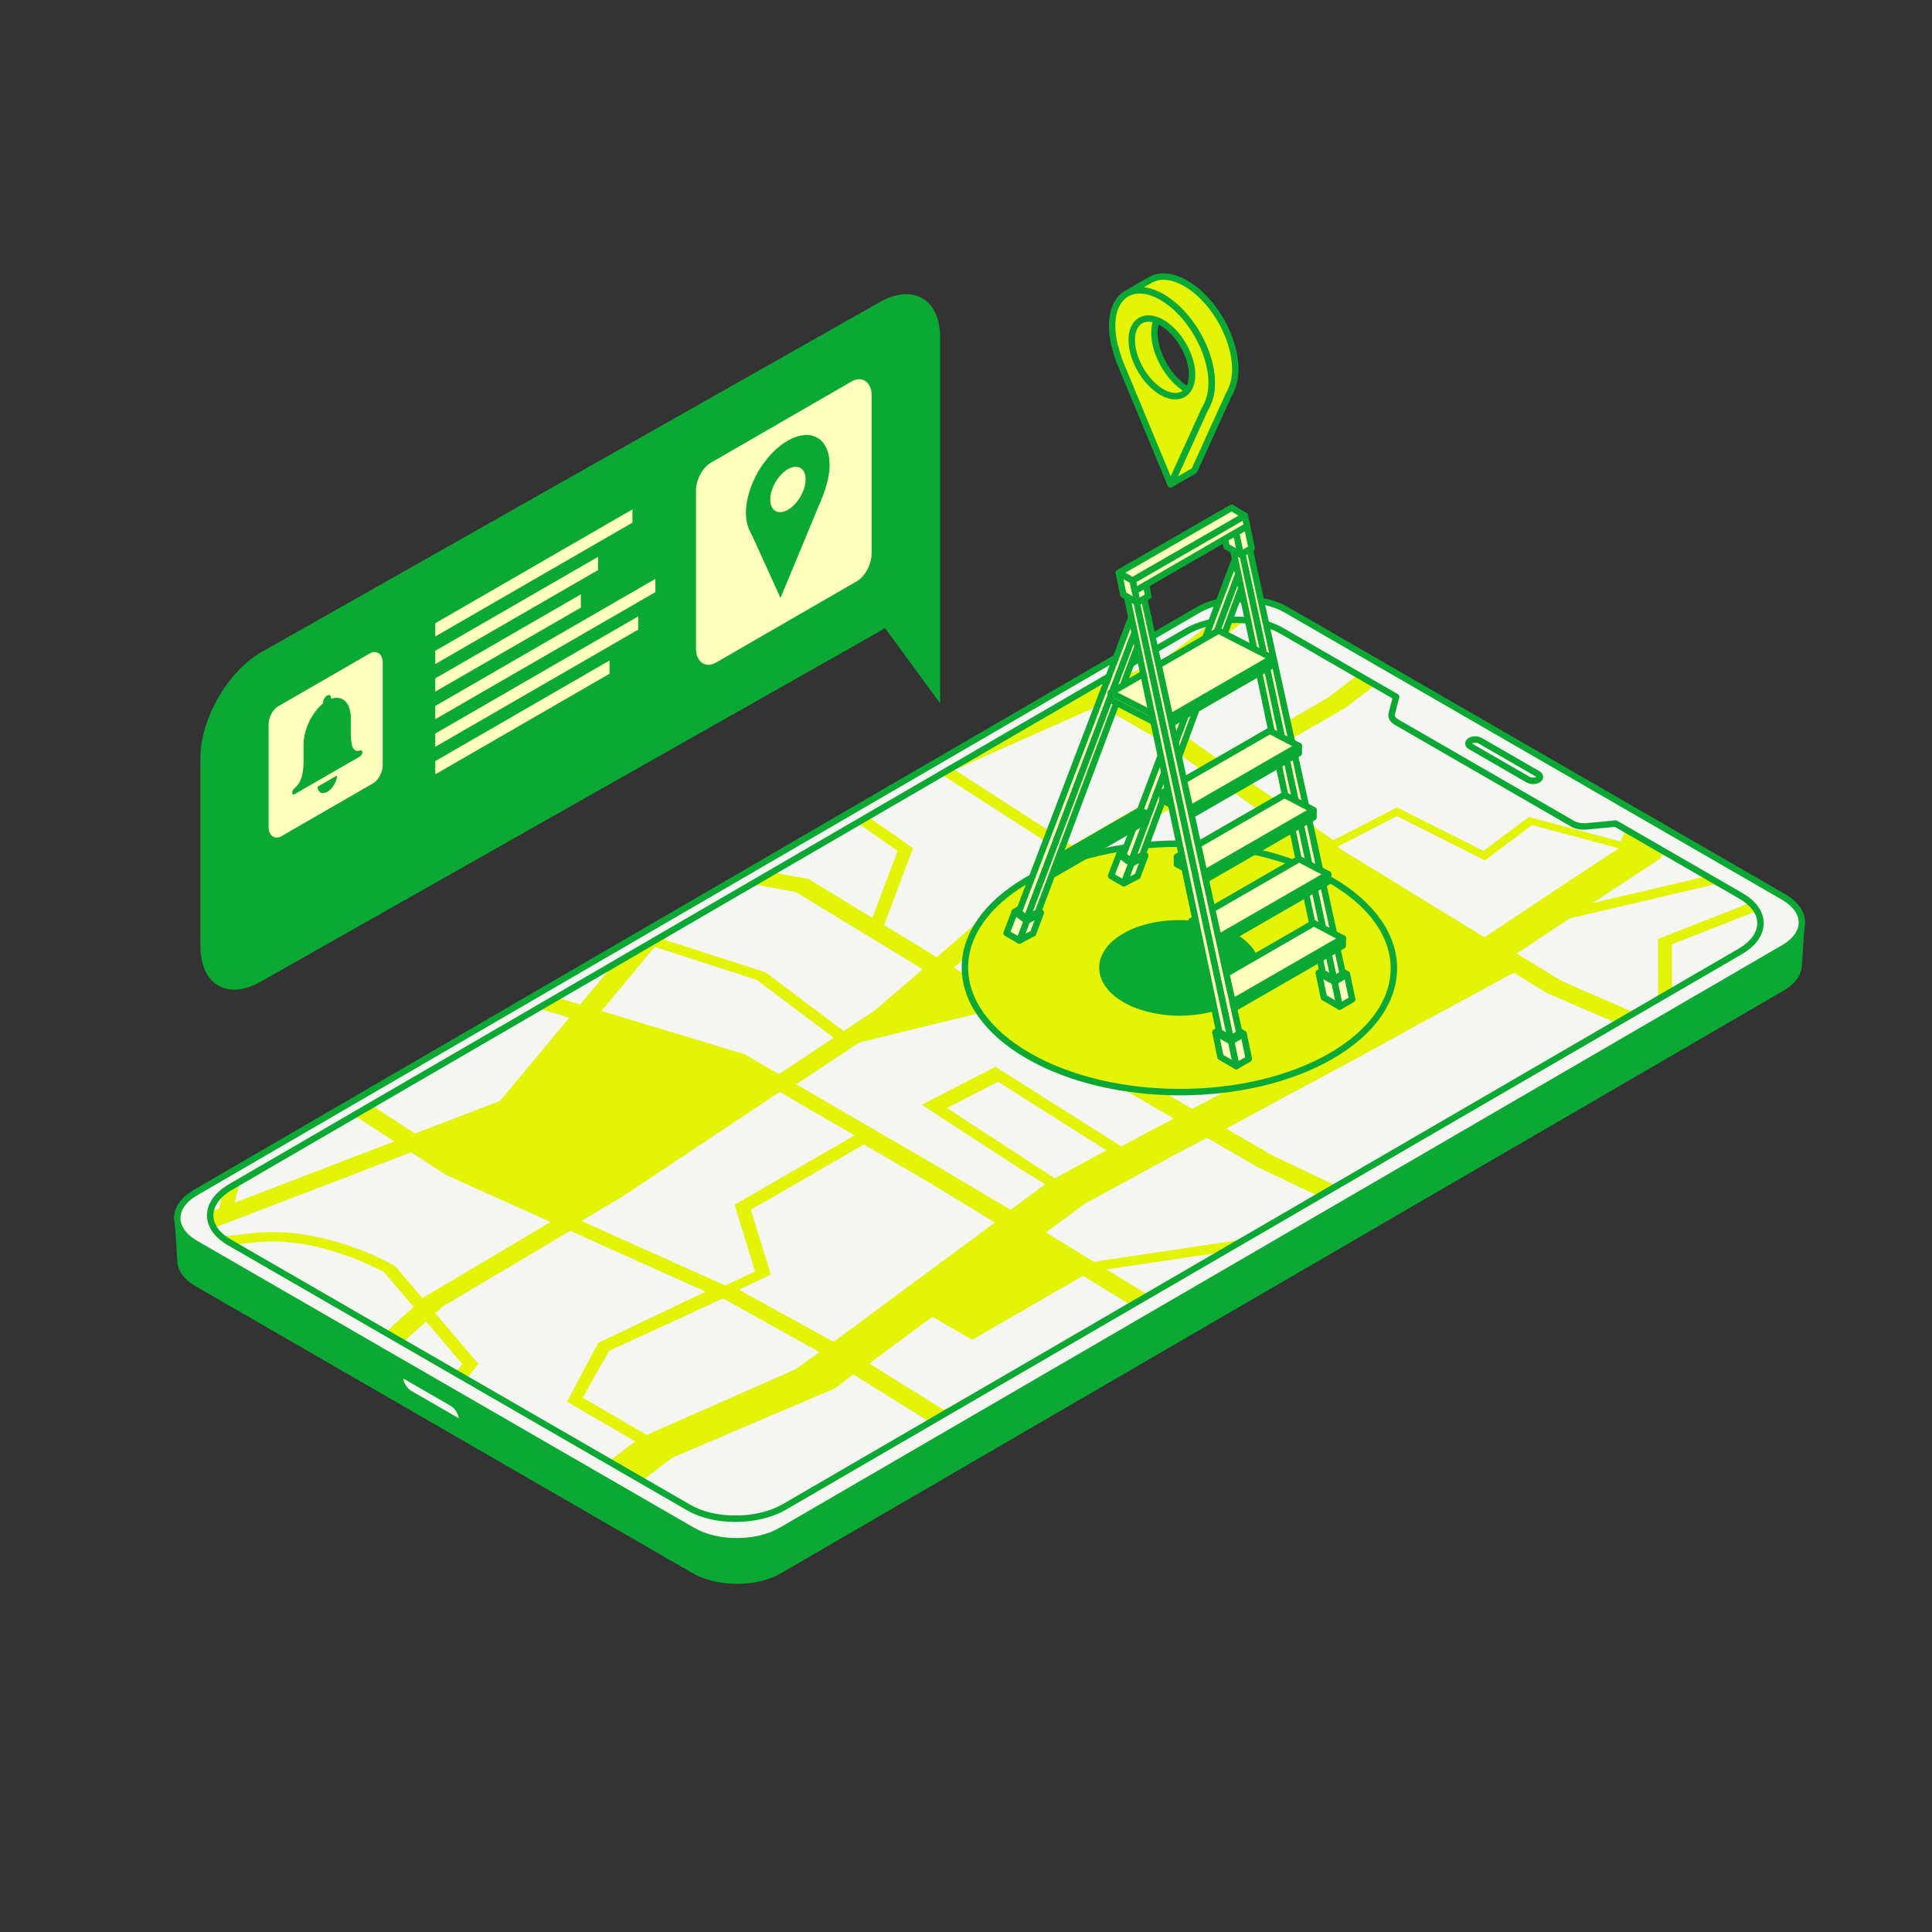 <?xml version="1.0" encoding="utf-8"?>
<svg xmlns="http://www.w3.org/2000/svg" id="Capa_7" data-name="Capa 7" viewBox="0 0 600 600">
  <rect x="0" y="0" width="600" height="600" fill="#333333" stroke="none"/>
  <defs>
    <style>
      .cls-1, .cls-2, .cls-3, .cls-4, .cls-5 {
        stroke: #0ba934;
        stroke-linecap: round;
        stroke-linejoin: round;
        stroke-width: 2px;
      }

      .cls-1, .cls-6 {
        fill: #0ba934;
      }

      .cls-2, .cls-7 {
        fill: #ffffbe;
      }

      .cls-3, .cls-8 {
        fill: #f5f5f2;
      }

      .cls-4, .cls-9 {
        fill: #e3f408;
      }

      .cls-5 {
        fill: none;
      }

      .cls-6, .cls-10, .cls-7, .cls-9, .cls-8 {
        stroke-width: 0px;
      }

      .cls-10 {
        fill: #0958ba;
      }
    </style>
  </defs>
  <g>
    <g>
      <path class="cls-6" d="m559.16,289.56l-3.13,3.42-.1.2c-.61-.49-1.28-.97-2.05-1.41-51.47-29.72-102.94-59.43-154.4-89.15-7.57-4.37-19.82-4.37-27.34,0-103.82,60.33-207.64,120.67-311.46,181-.83.48-1.55,1-2.19,1.54l-2.17-2.4-1.22-5.21-.89.95.85,12.81h.01c-.08,2.95,1.8,5.9,5.69,8.14,51.47,29.72,102.94,59.43,154.4,89.15,7.57,4.37,19.82,4.37,27.35,0,103.82-60.33,207.64-120.67,311.46-181,3.5-2.03,5.34-4.66,5.57-7.32l.04-.02.89-13.65-1.32,2.95Z"/>
      <path class="cls-3" d="m553.88,278.54c7.58,4.37,7.61,11.47.09,15.84-103.82,60.33-207.64,120.67-311.46,181-7.52,4.37-19.78,4.37-27.35,0-51.47-29.72-102.94-59.43-154.4-89.15-7.57-4.37-7.61-11.47-.08-15.84,103.82-60.33,207.64-120.67,311.46-181,7.52-4.37,19.77-4.37,27.34,0,51.47,29.72,102.94,59.43,154.4,89.15Z"/>
      <path class="cls-3" d="m477.62,240.39c.84.48.84,1.27,0,1.75-.83.48-2.18.48-3.02,0l-17.95-10.36c-.84-.48-.84-1.27,0-1.75.83-.48,2.18-.48,3.02,0l17.95,10.36Z"/>
      <path class="cls-3" d="m140.55,435.79l-16.14-9.32c-.13.31-.21.69-.22,1.13,0,1.9,1.33,4.21,2.98,5.17l16.14,9.32c.13-.31.21-.69.22-1.13,0-1.9-1.33-4.21-2.98-5.16Z"/>
    </g>
    <polygon class="cls-10" points="194.84 343.72 194.84 343.72 194.84 343.72 164.68 357.05 175.75 369.43 175.75 369.43 180.01 374.19 176.4 376.33 143.25 361.44 134.08 355.46 149.59 349.52 160.72 345.25 160.72 345.25 160.83 345.21 160.9 345.12 160.9 345.12 165.44 339.66 183.35 318.1 226.93 331.28 236.79 337.01 211.85 353.6 194.84 343.72"/>
    <g>
      <path class="cls-9" d="m393.99,246.88l-10.38-7.3,34.12-19.71,8.77-6.65,7.03,4.06s.01-.02.02-.04c0,0,0,0,0,0,0,0,0-.01.01-.02.15-.23.31-.45.49-.66l-6.78-3.92h0s-1.75-1.01-1.75-1.01h0s-2.82-1.63-2.82-1.63h0s-.85-.49-.85-.49h0s-23.53-13.59-23.53-13.59c-3.14-1.81-7.09-2.95-11.47-3.34l.03-.03-1.19-.07h-.16s0,0,0,0c-2.37-.12-4.73,0-7.04.32l.1-.08-1.4.27s-.04,0-.06,0l-.49.1h0c-3.19.64-6.04,1.67-8.44,3.07l-28.53,16.58h0s-4.55,2.64-4.55,2.64h0s-6.07,3.53-6.07,3.53h0s0,0,0,0l-36.91,21.45h0s-22.7,13.19-22.7,13.19h0s-2.46,1.43-2.46,1.43h0s-27.35,15.89-27.35,15.89l-.31.18h0s-.08.04-.08.04l-1.09.63h0s-2.59,1.51-2.59,1.51l-1.05.61h0s-23.1,13.43-23.1,13.43h0s-18.55,10.78-18.55,10.78h0s-20.1,11.68-20.1,11.68h0s-5.81,3.38-5.81,3.38h0s-49.63,28.84-49.63,28.84l-7.48,4.35h0s-35.21,20.46-35.21,20.46h0s-1.08.63-1.08.63h0s-2.13,1.24-2.13,1.24c-.33.19-.64.39-.95.59l.02-.07-1.03.78-.12.09h0c-2.44,1.9-3.93,4.13-4.34,6.49h-.02s-.03.26-.03.26c0,0,0,0,0,0l-.1.74.05-.02c-.05,1.12.14,2.22.58,3.3h0s.12.26.12.26c0,.02.02.04.03.06l.23.48h.02c.47.86,1.09,1.7,1.86,2.48h-.06s.79.69.79.69h0s.14.12.14.12h.01c.43.36.89.7,1.38,1.03h-.1s1.23.72,1.23.72l.1.06h0s47.85,27.63,47.85,27.63h0s.98.56.98.56h0s3.67,2.12,3.67,2.12h0s.01,0,.01,0l17.22,9.94h0s2.62,1.51,2.62,1.51h0s44.85,25.89,44.85,25.89h0s2.81,1.62,2.81,1.62h0s5.83,3.37,5.83,3.37h0s.89.51.89.51h0s7.91,4.56,7.91,4.56h0s2.73,1.58,2.73,1.58h0s5.19,3,5.19,3c2.39,1.38,5.23,2.37,8.45,2.95l2.46.44-.24-.14c.45.05.89.11,1.35.14l-.17.06,2.39.03h.08s0,0,0,0c.12,0,.24,0,.35,0,5.81,0,11.28-1.32,15.45-3.75l9.74-5.66h0s0,0,0,0l2.77-1.61h0s33-19.18,33-19.18h0s11.55-6.71,11.55-6.71h0s0,0,0,0l51.94-30.18h0s3.68-2.14,3.68-2.14h0s27.36-15.9,27.36-15.9h-.03s.71-.4.71-.4h0s25.81-15,25.81-15h0s.36-.21.36-.21h0s3.17-1.84,3.17-1.84h0s1.86-1.08,1.86-1.08l87.19-50.67h0s5.54-3.22,5.54-3.22l8.21-4.77h0s1.62-.94,1.62-.94h0s.33-.19.33-.19h.55s0-.32,0-.32l21.41-12.44c2.54-1.47,4.45-3.3,5.52-5.28,1.45-2.69,1.34-5.57-.27-8.17h.03s-.32-.47-.32-.47l-.2-.28h-.02c-.28-.37-.6-.74-.94-1.09h.04s-.51-.49-.51-.49l-.2-.19h0c-.81-.72-1.73-1.38-2.75-1.98l-8.08-4.66h0s-2.66-1.54-2.66-1.54h0s-13.6-7.85-13.6-7.85l-.11-.07-.65-.38h0s-1.51-.87-1.51-.87l-7.61-4.39-1.1-.64h0s-4.72-2.73-4.72-2.73c-.25.21-.53.39-.84.54l4.43,2.56-1.34,3.05-28.47-7.6h0s0,0,0,0l-14.1,10.52-26.65-13.39-.2-.1h0s0,0,0,0l-19.78,10.18-20.04-14.08m102.4,32.42c.77-.51,1.54-1.02,2.31-1.53,1.08-.71,2.17-1.43,3.25-2.14.67-.44,1.33-.88,2-1.32,1.24-.82,2.49-1.63,3.72-2.45.52-.34,1.03-.68,1.55-1.02,1.76-1.15,3.5-2.3,5.22-3.42l1.19-.78.69-1.58,12.7,7.33-34.47,8.1c.61-.4,1.22-.81,1.84-1.21Zm-101.94-25.15l-21.81,14.86-.43.29.36.38h0s24.23,25.06,24.23,25.06l.06.06,34.75,16.35c-.11.07-.2.13-.33.21-.53.33-1.2.73-1.99,1.2l-1,.58-.16.09h0s-.03.02-.03.02c-.06.03-.12.07-.17.1-.94.54-1.99,1.14-3.17,1.8-1.41.79-3.01,1.68-4.79,2.66-.12.07-.25.14-.38.21,0,0,0,0-.01,0-.01,0-.02.01-.04.02-.24.13-.48.26-.72.39-.28.16-.57.31-.86.47-.56.31-1.13.62-1.71.94-2.74,1.49-5.72,3.11-8.88,4.81l-34.13-19.83-.13-.08-56.04,8.52-20.88-12.73,37.08-31.9,44.91-25.93,16.27,11.44Zm-78.25,108.5l8.38,5.16-10.77,7.94-21.16-12.59h0s0,0,0,0l-20.64-11.99-24.76-14.39,19.52-12.97,20.32-4.98,20.32-4.98,13.2,8.05,43.9,25.51c-2.86,1.5-5.61,2.94-8.22,4.29l-.1.05s0,0,0,0l-2.27,1.24-5.69,3.09-38.9-24.61-.21-.13-22.22,11.43h0s-.68.35-.68.35l29.98,19.55Zm9.45-44.15l-3.52-2.15-1.17-.71,50.91-7.75,32.04,18.62c-10.39,5.58-21.53,11.47-30.1,15.98-1.26.66-2.47,1.3-3.6,1.9l-44.56-25.9Zm96.26-107.93h.02s-.32.25-.32.25l-8.33,6.32-.12.07,4.57-3.47,4.19-3.17Zm-36.11-17.19c4.64.28,8.81,1.42,12.07,3.3l23.21,13.4-.36.27-8.35,6.33-33.67,19.44-13.86-9.74-17.29-10.05,19.45-8.66.08-.06h0s0,0,0,0h0s0-.01,0-.01h0s18.71-14.23,18.71-14.23Zm-17.18,3.56c1.85-1.07,3.96-1.92,6.31-2.54l-12.91,9.83-19.97,8.89-.64-.37,27.21-15.82Zm-27.2,22.13l18.2,10.58,13.67,9.61-40.43,23.35-36.43-23.5,44.99-20.03Zm-48.47,21.85l36.58,23.6-1.75,1.02-36.91,31.75-16.35-9.97,9.01-23.89-13.33-9.3,22.73-13.21Zm-26.03,15.13l11.81,8.25-1.11,2.94-6.74,17.86-19.78-12.07-10.15-1.89,25.97-15.09Zm-58.94,34.54l3.87-2.54,22.81-13.26,12.52,2.3,39.31,23.97-12.59,10.83-2.22,1.92-.59.39-9.11,6.06-24.28-18.28-31.58-10.17,1.86-1.22Zm-4.72,3.53l31.71,10.21,23.9,17.99-17.01,11.31-10.66-6.2-44.44-13.45,16.51-19.87Zm-14.27,7.21l-8.85,10.66-6.24-1.89,15.09-8.77Zm-20.9,12.15l8.64,2.61-21.46,25.83-26.42,10.13-12.79-8.33,52.03-30.24Zm-94.82,58.32l1.02-3.81,36.36-21.13,10.59,6.9,1.16.76-49.6,19.01.46-1.73Zm-4.34-.28l-1.04,3.89-1.94.74c.41-1.64,1.43-3.22,2.98-4.64Zm2.15,12.27s0,0,0,0c-.71.06-1.4.13-2.09.18h0s-.04,0-.06,0c-.01,0-.03,0-.04,0-.94-.84-1.68-1.74-2.21-2.7l31.85-12.21,29.11-11.16,10.74,6.99h.03s.03.03.03.03l24.19,10.87,8.32,3.74-39.12,23.23-.59.53-3.83-4.5-4.69-5.51-.12-.08h0s-.09-.06-.09-.06l-.11-.07s-.06-.03-.11-.06c-.03-.01-.03-.02-.07-.04-.13-.07-.34-.19-.63-.35,0,0-.01,0-.02,0-.09-.05-.2-.11-.31-.17-.02-.01-.04-.02-.07-.04-.11-.06-.23-.12-.36-.19-.02-.01-.04-.02-.06-.03-.13-.07-.26-.13-.4-.21-.03-.02-.06-.03-.1-.05-.15-.08-.31-.16-.47-.24-.03-.01-.05-.03-.08-.04-.39-.19-.81-.4-1.28-.62-.02,0-.03-.02-.05-.02-.21-.1-.43-.21-.66-.31-.07-.03-.14-.07-.21-.1-.18-.08-.36-.17-.55-.25-.1-.05-.21-.09-.31-.14-.16-.07-.33-.15-.5-.22-.11-.05-.23-.1-.35-.15-.17-.07-.34-.15-.51-.23-.13-.05-.26-.11-.38-.16-.17-.07-.34-.15-.52-.22-.14-.06-.29-.12-.43-.18-.17-.07-.35-.14-.52-.22-.15-.06-.3-.12-.45-.18-.18-.07-.36-.15-.55-.22-.16-.06-.32-.12-.48-.19-.19-.07-.37-.14-.56-.22-.16-.06-.33-.13-.5-.19-.19-.07-.38-.14-.58-.21-.17-.06-.35-.13-.53-.19-.2-.07-.39-.14-.59-.21-.18-.06-.36-.13-.55-.19-.2-.07-.4-.14-.61-.21-.19-.06-.38-.13-.57-.19-.21-.07-.42-.14-.63-.2-.19-.06-.39-.12-.58-.19-.21-.07-.43-.13-.65-.2-.2-.06-.39-.12-.59-.18-.22-.07-.45-.13-.67-.2-.2-.06-.4-.12-.6-.17-.23-.07-.46-.13-.7-.19-.2-.06-.4-.11-.61-.16-.24-.06-.47-.12-.71-.18-.21-.05-.41-.11-.62-.16-.25-.06-.49-.12-.74-.18-.21-.05-.41-.1-.62-.15-.26-.06-.52-.11-.77-.17-.2-.04-.41-.09-.61-.13-.27-.06-.54-.11-.81-.16-.2-.04-.4-.08-.61-.12-.3-.06-.6-.11-.9-.16-.18-.03-.35-.07-.53-.1-.39-.07-.79-.13-1.19-.19-.09-.01-.18-.03-.26-.04-.48-.07-.96-.14-1.44-.2-.02,0-.04,0-.05,0-.66-.08-1.32-.16-1.97-.22-.18-.02-.36-.03-.54-.05-.47-.04-.94-.08-1.41-.11-.22-.01-.44-.02-.65-.04-.43-.02-.85-.05-1.27-.06-.23,0-.47-.01-.7-.02-.4,0-.8-.02-1.2-.02-.09,0-.18,0-.27,0-.08,0-.16,0-.24,0-.98,0-1.95.03-2.91.08-.1,0-.19.01-.29.02-1,.06-1.99.14-2.96.26-1.08.13-2.15.25-3.21.36-.05,0-.09,0-.14.02-.21.02-.42.04-.63.07-1.06.11-2.1.22-3.13.31Zm48.66,29.91l-47.02-27.15c.5-.05,1.02-.1,1.53-.16.05,0,.1-.01.16-.02.34-.04.68-.07,1.02-.1,1.01-.11,2.03-.22,3.06-.34.15-.02.3-.03.45-.05.02,0,.03,0,.05,0,.55-.07,1.1-.12,1.66-.16.14-.01.28-.02.43-.03.41-.03.83-.06,1.24-.07.15,0,.31-.01.46-.02.42-.01.83-.02,1.25-.03.13,0,.26,0,.39,0,.48,0,.96,0,1.43.02.06,0,.12,0,.19,0,13.29.4,25.68,5.77,30.89,8.34,0,0,0,0,.01,0,.02,0,.03.01.04.02.38.19.72.36,1.02.52.06.03.12.06.17.09.13.07.25.13.36.19.05.03.1.05.14.08.1.05.19.1.27.15.11.06.22.12.3.16l9.15,10.75-8.65,7.82Zm21.75,12.55l-16.29-9.4,7.08-6.41,3.55,4.17,7.7,9.05c-.58.73-1.27,1.61-2.05,2.59Zm34.89,9.3h0s20.85,12.12,20.85,12.12l-4.48,3.4-3.58,2.71-44.29-25.57s.01-.02.02-.03c1.07-1.36,2.1-2.66,3.05-3.85l.35-.43h0s.23-.28.23-.28l-.23-.28h0s-13.15-15.46-13.15-15.46l2.28-2.07,39.63-23.52,42.05,18.89-33.24,15.83-.13.06-9.7,18.28.37.21Zm78.66,26.24s-.06.04-.09.06c-.71.53-1.4.94-2.39,1.23-.2.06-.39.1-.59.12-.04.03-.07.08-.11.11-.58.93-1.48,1.66-2.69,1.97-.6.57-1.31.98-2.11,1.2-.11.01-.21.03-.32.04-.66.81-1.54,1.44-2.54,1.72-.17.05-.77.35-.38.12-.1.06-.2.11-.24.13-.43.21-.86.42-1.29.61-.89.39-1.69.65-2.51.79-.1.03-.21.05-.31.07-.12.06-.23.13-.34.2-.83.53-1.74.73-2.64.68-.18.09-.34.19-.54.26-5.14,1.96-12.49,1.45-17.69-.22-3.09-.99-5.5-2.93-8.23-4.6-1.96-1.19-3.99-1.87-5.81-3.3-.47-.37-.84-.76-1.11-1.18l-3.58-2.07,9.3-7.04,50.39-21.46,5.74-4.35,21.83,13.57.67.41,1.17.84-30.96,17.99c-.55.86-1.59,1.78-2.61,2.07Zm45.53-27.01l-7.6,3.05-.25-.17-21.18-13.17-1.6-1,19.59-14.53,12.34,7.17,34.42-19.87,10.86,6.64,4.03,2.46-50.6,29.41Zm56.02-32.56l-13.01-7.95,35.93-5.37-22.92,13.32Zm28.05-16.3l-.92-.61-44.04,6.58-14.89-9.1,12.19-8.99,28.71-15.62.29-.15s0,0,0,0c0,0,0,0,0,0h0c.52-.27,1.58-.83,3.09-1.61,1.51-.79,3.47-1.81,5.76-3.02l15.46,8.98,19.17,9.13-24.82,14.42Zm30.31-17.61l-6.62-3.15-13.31-6.34-7.13-4.15-7.37-4.28c1.77-.93,3.8-2,6.02-3.17.02-.01.04-.02.07-.04.55-.29,1.12-.59,1.7-.89.37-.19.75-.4,1.13-.59.12-.06.23-.12.35-.19.43-.22.85-.45,1.29-.68.19-.1.38-.2.58-.3.46-.24.92-.49,1.39-.74.58-.31,1.16-.62,1.76-.93.02-.01.04-.02.06-.03.02-.01.04-.02.06-.03.97-.51,1.96-1.04,2.96-1.57.26-.14.51-.27.77-.41,1.88-1,3.8-2.02,5.75-3.06,11.19-5.96,20.19-10.82,26.73-14.46,0,0,0,0,.01,0,1.16-.64,2.22-1.24,3.2-1.78l.34-.19h0c.38-.21.74-.42,1.09-.62.27-.15.53-.3.78-.44l.16-.09c.33-.19.65-.37.95-.55h0s0,0,0,0h0s.12-.07.12-.07l.27-.15c4.79-2.77,6.54-4.03,7.17-5.17l.03-.06.03-.06s0-.01,0-.02c0,0,.01,0,.02-.01.15-.13.34-.28.54-.44.05-.04.09-.07.14-.11.15-.11.3-.24.47-.36.05-.04.1-.07.15-.11.23-.17.47-.35.73-.55l.91-.67s.05-.03.07-.05c.21-.15.43-.31.65-.47.02-.01.04-.03.06-.04.22-.16.45-.32.68-.49.06-.05.14-.1.2-.14.19-.14.39-.28.59-.42.13-.09.26-.18.39-.27.16-.11.31-.22.47-.33.28-.19.56-.39.85-.6.02-.01.03-.02.05-.03.24-.17.5-.35.75-.52.08-.06.15-.11.23-.16.32-.22.64-.45.97-.68.01-.01.03-.02.04-.03.26-.18.53-.36.79-.55.1-.07.2-.14.31-.21.29-.2.59-.41.89-.62.08-.05.15-.11.23-.16.19-.13.39-.27.58-.4,2.59-1.78,5.56-3.81,8.92-6.08l14.4,8.82.22.09h0s14.43,6.26,14.43,6.26l6.92,3-87.04,50.58Zm100.18-76.8h0s-.28.11-.28.11v.3s.05,15.81.05,15.81v2.5s-7.36,4.28-7.36,4.28l-22.42-9.72-14.07-8.61c.21-.14.43-.29.64-.43.89-.6,1.79-1.2,2.7-1.81.45-.3.91-.61,1.36-.91.82-.55,1.65-1.1,2.48-1.66.44-.29.87-.58,1.31-.87.94-.63,1.89-1.26,2.85-1.9.34-.23.67-.45,1.01-.67,1.32-.88,2.65-1.76,3.99-2.65l45.42-10.67,7.77,4.49c.83.48,1.59,1.01,2.27,1.58l-27.72,10.85Zm30.27-.93c-1,1.84-2.79,3.55-5.19,4.94l-20.97,12.19-.04-13.79v-.63s21.07-8.25,21.07-8.25l4.82-1.89c1.52,2.36,1.63,4.99.31,7.43Z"/>
      <polygon class="cls-10" points="198.8 459.22 198.69 459.3 198.69 459.3 198.8 459.22"/>
      <path class="cls-8" d="m253.97,420.3h0s.53-.37.53-.37l-29.95-16.7h0l-35.26,16.24-.13.06-8.01,14.18h0s-.19.36-.19.36l.36.21h0s19.54,11.36,19.54,11.36l46.1-20.37.03-.02.04-.02,6.95-4.92Z"/>
      <path class="cls-8" d="m342.99,357.55h0s.59-.32.59-.32l-.57-.36h0s-32.89-20.8-32.89-20.8l-.19-.12-15.83,8.15,33.49,21.84,15.4-8.38Z"/>
      <path class="cls-8" d="m416.27,263.62h0s0,0,0,0l.59.41,43.93,26.9.24.15h0l.24-.16c1.06-.71,2.15-1.44,3.26-2.19.22-.15.45-.3.67-.45,1.06-.71,2.13-1.43,3.24-2.16,8.31-5.55,16.57-11.01,22.87-15.16,5.35-3.53,9.29-6.11,10.62-6.98l.82-.54-26.95-7.19-14.65,10.94-.33-.16-26.79-13.46-.2-.1h0s0,0,0,0l-18.49,9.51.93.65h0Z"/>
      <polygon class="cls-9" points="379.5 351.21 471.7 301.23 466.84 298.13 422.88 325.59 377.17 351.21 379.5 351.21"/>
    </g>
    <polyline class="cls-8" points="258.87 416.71 308.96 379.68 297.39 372.61 288.76 367.33 288.76 367.33 288.75 367.33 268.28 355.43 233.19 375.69 238.21 392 239.39 395.84 238.6 396.21 230.34 400.15 230.34 400.15 229.5 400.55 229.5 400.55 229.5 400.55"/>
    <path class="cls-8" d="m234.48,394.84l-6.37-20.7,36.63-21.15h0s.66-.38.66-.38h0s0,0,0,0l-.66-.38h0l-22.58-13.12-49.2,32.71-8.15,4.84-4.23,2.51h0s0,0,0,0l.77.35h0s43.89,19.71,43.89,19.71l9.24-4.4Z"/>
    <path class="cls-5" d="m540.76,278.3c5.6,3.23,7.25,7.91,5,12.09-1.01,1.86-2.79,3.62-5.35,5.11l-296.77,172.46c-5.48,3.18-13.13,4.31-20.03,3.37-3.55-.49-6.91-1.52-9.66-3.11l-142.71-82.39c-2.76-1.59-4.55-3.53-5.4-5.59-1.65-3.99.28-8.43,5.76-11.61l296.77-172.46c2.56-1.49,5.6-2.53,8.8-3.11,7.2-1.32,15.29-.38,20.89,2.85l35.51,20.5-1.36,5.25c-.25.95.3,1.91,1.48,2.59l54.62,31.53c1.19.69,2.87,1,4.53.84l8.92-.85,39.01,22.52Z"/>
  </g>
  <g>
    <path class="cls-4" d="m413.21,273.31c-26.09-15.07-68.27-15.07-94.19,0-25.92,15.05-25.79,39.48.3,54.56,26.11,15.07,68.27,15.07,94.21,0,25.92-15.07,25.79-39.5-.32-54.56Z"/>
    <path class="cls-1" d="m383.13,290.79c-9.37-5.41-24.51-5.41-33.82,0-9.31,5.4-9.26,14.18.11,19.59,9.37,5.41,24.51,5.41,33.83,0,9.31-5.41,9.26-14.18-.12-19.59Z"/>
  </g>
  <g>
    <g>
      <g>
        <path class="cls-2" d="m353.28,272.1l-4.27,2.21,2.34-6.11,4.28-2.48.02-.02-2.37,6.4Z"/>
        <polygon class="cls-2" points="347.59 265.4 351.35 268.19 355.63 265.72 351.89 262.91 347.59 265.4"/>
        <polygon class="cls-2" points="347.59 265.4 351.35 268.19 349.01 274.3 345.06 272.02 347.59 265.4"/>
      </g>
      <g>
        <polygon class="cls-2" points="386.15 174.24 351.34 267.5 348.81 265.55 383.81 172.97 386.15 174.24"/>
        <polygon class="cls-2" points="386.09 174.23 351.34 267.5 354.8 265.5 388.74 173.94 386.09 174.23"/>
        <polygon class="cls-2" points="388.74 173.94 386.09 174.23 383.81 172.97 386.54 172.47 388.74 173.94"/>
      </g>
    </g>
    <g>
      <polygon class="cls-2" points="347 256.69 323.4 273.67 321.49 272.76 321.49 270.5 354.09 251.69 347 256.69"/>
      <polygon class="cls-2" points="356 254.86 323.4 273.67 323.4 271.42 356 252.6 356 254.86"/>
      <polygon class="cls-2" points="321.49 270.5 323.4 271.42 356 252.6 354.09 251.69 321.49 270.5"/>
    </g>
    <g>
      <g>
        <path class="cls-2" d="m320.83,289.86l-4.27,2.21,2.34-6.11,4.29-2.48.02-.02-2.37,6.4Z"/>
        <polygon class="cls-2" points="315.14 283.17 318.9 285.96 323.18 283.48 319.44 280.68 315.14 283.17"/>
        <polygon class="cls-2" points="315.14 283.17 318.9 285.96 316.56 292.07 312.61 289.79 315.14 283.17"/>
      </g>
      <g>
        <polygon class="cls-2" points="354.09 192.02 318.88 285.27 316.36 283.32 351.74 190.74 354.09 192.02"/>
        <polygon class="cls-2" points="354.03 192 318.88 285.27 322.35 283.27 356.68 191.71 354.03 192"/>
        <polygon class="cls-2" points="356.68 191.71 354.03 192 351.74 190.74 354.48 190.24 356.68 191.71"/>
      </g>
    </g>
    <g>
      <g>
        <path class="cls-2" d="m419.94,310.35l-3.91,2.25-1.61-7.75,3.87-2.24.02-.02,1.63,7.75Z"/>
        <polygon class="cls-2" points="416.04 312.6 411.13 309.76 409.57 302.14 414.42 304.85 416.04 312.6"/>
        <polygon class="cls-2" points="409.57 302.14 414.42 304.85 418.31 302.6 413.67 299.78 409.57 302.14"/>
      </g>
      <g>
        <polygon class="cls-2" points="384.28 165.15 414.26 304.07 417.02 302.48 386.63 163.88 384.28 165.15"/>
        <polygon class="cls-2" points="384.35 165.14 414.26 304.07 410.79 302.07 381.69 164.85 384.35 165.14"/>
        <polygon class="cls-2" points="381.69 164.85 384.35 165.14 386.63 163.88 383.9 163.37 381.69 164.85"/>
      </g>
    </g>
    <g>
      <g>
        <polygon class="cls-2" points="408.01 295.49 383.62 312.93 374.62 308.22 374.62 305.96 408.01 286.7 408.01 295.49"/>
        <polygon class="cls-2" points="417.02 293.67 383.62 312.93 383.62 310.67 417.02 291.41 417.02 293.67"/>
        <polygon class="cls-2" points="374.62 305.96 383.62 310.67 417.02 291.41 408.01 286.7 374.62 305.96"/>
      </g>
      <g>
        <polygon class="cls-2" points="403.46 275.58 379.07 293.02 370.06 288.31 370.06 286.05 403.46 266.79 403.46 275.58"/>
        <polygon class="cls-2" points="412.47 273.75 379.07 293.02 379.07 290.76 412.47 271.5 412.47 273.75"/>
        <polygon class="cls-2" points="370.06 286.05 379.07 290.76 412.47 271.5 403.46 266.79 370.06 286.05"/>
      </g>
      <g>
        <polygon class="cls-2" points="398.91 255.66 374.52 273.1 365.51 268.39 365.51 266.13 398.91 246.87 398.91 255.66"/>
        <polygon class="cls-2" points="407.92 253.84 374.52 273.1 374.52 270.84 407.92 251.58 407.92 253.84"/>
        <polygon class="cls-2" points="365.51 266.13 374.52 270.84 407.92 251.58 398.91 246.87 365.51 266.13"/>
      </g>
      <g>
        <polygon class="cls-2" points="394.36 235.75 369.96 253.18 360.96 248.48 360.96 246.22 394.36 226.96 394.36 235.75"/>
        <polygon class="cls-2" points="403.36 233.92 369.96 253.18 369.96 250.93 403.36 231.66 403.36 233.92"/>
        <polygon class="cls-2" points="360.96 246.22 369.96 250.93 403.36 231.66 394.36 226.96 360.96 246.22"/>
      </g>
      <g>
        <polygon class="cls-2" points="386.11 208.47 361.72 225.91 345.02 217.36 345.02 215.11 378.41 195.84 386.11 208.47"/>
        <polygon class="cls-2" points="395.11 206.65 361.72 225.91 361.72 223.65 395.11 204.39 395.11 206.65"/>
        <polygon class="cls-2" points="345.02 215.11 361.72 223.65 395.11 204.39 378.41 195.84 345.02 215.11"/>
      </g>
    </g>
    <g>
      <g>
        <path class="cls-2" d="m387.84,328.83l-3.91,2.25-1.61-7.75,3.87-2.24.02-.02,1.63,7.75Z"/>
        <polygon class="cls-2" points="383.94 331.09 379.03 328.25 377.47 320.62 382.32 323.34 383.94 331.09"/>
        <polygon class="cls-2" points="377.47 320.62 382.32 323.34 386.21 321.08 381.57 318.26 377.47 320.62"/>
      </g>
      <g>
        <polygon class="cls-2" points="352.18 183.63 382.16 322.55 384.92 320.96 354.53 182.36 352.18 183.63"/>
        <polygon class="cls-2" points="352.25 183.62 382.16 322.55 378.69 320.55 349.59 183.33 352.25 183.62"/>
        <polygon class="cls-2" points="349.59 183.33 352.25 183.62 354.53 182.36 351.8 181.86 349.59 183.33"/>
      </g>
    </g>
    <g>
      <path class="cls-2" d="m356.65,185.15l-3.46,2-1.43-6.86,3.43-1.98h.01s1.44,6.85,1.44,6.85Z"/>
      <polygon class="cls-2" points="353.2 187.15 348.85 184.63 347.47 177.88 351.77 180.29 353.2 187.15"/>
      <polygon class="cls-2" points="347.47 177.88 351.77 180.29 355.21 178.29 351.1 175.79 347.47 177.88"/>
    </g>
    <g>
      <path class="cls-2" d="m388.72,170.24l-3.46,2-1.43-6.86,3.43-1.98h.01s1.44,6.85,1.44,6.85Z"/>
      <polygon class="cls-2" points="385.26 172.24 380.91 169.72 379.53 162.97 383.83 165.37 385.26 172.24"/>
      <polygon class="cls-2" points="379.53 162.97 383.83 165.37 387.28 163.38 383.17 160.88 379.53 162.97"/>
    </g>
    <polygon class="cls-2" points="347.47 177.88 382.5 157.7 386.61 160.19 351.77 180.29 347.47 177.88"/>
    <polygon class="cls-2" points="352.45 183.55 387.28 163.37 386.61 160.19 351.77 180.29 352.45 183.55"/>
  </g>
  <g>
    <path class="cls-6" d="m273.07,93.91l-191.93,108.63c-10.39,6-18.9,20.73-18.9,32.73v58.58c0,12,8.5,16.91,18.9,10.91l191.93-108.63c.59-.34,1.17-.72,1.75-1.11l17.14,23.36v-113.55c0-12-8.5-16.91-18.9-10.91Z"/>
    <path class="cls-7" d="m86.4,219.35l28.43-16.41c.91-.53,1.88-.58,2.65-.13.87.5,1.37,1.56,1.37,2.89v31.94c0,2.19-1.32,4.66-3,5.63l-28.43,16.41c-.5.29-1.01.43-1.5.43-.41,0-.8-.1-1.14-.3-.87-.5-1.37-1.56-1.37-2.89v-31.94c0-2.19,1.32-4.67,3-5.64Z"/>
    <path class="cls-7" d="m220.76,143.71l43.75-25.26c1.4-.81,2.89-.89,4.07-.2,1.34.77,2.11,2.4,2.11,4.45v49.15c0,3.37-2.03,7.18-4.61,8.67l-43.75,25.26c-.77.44-1.56.67-2.31.67-.62,0-1.22-.15-1.76-.47-1.34-.77-2.11-2.4-2.11-4.45v-49.15c0-3.37,2.03-7.18,4.61-8.67Z"/>
    <g>
      <polygon class="cls-7" points="196.41 158.2 135.18 193.55 135.18 197.66 196.41 162.31 196.41 158.2"/>
      <polygon class="cls-7" points="185.73 172.93 135.18 202.11 135.18 206.22 185.73 177.04 185.73 172.93"/>
      <polygon class="cls-7" points="180.39 184.58 135.18 210.68 135.18 214.79 180.39 188.69 180.39 184.58"/>
      <polygon class="cls-7" points="135.18 219.24 135.18 223.35 203.53 183.89 203.53 179.78 135.18 219.24"/>
      <polygon class="cls-7" points="135.18 231.92 198.19 195.54 198.19 191.43 135.18 227.81 135.18 231.92"/>
      <polygon class="cls-7" points="135.18 240.48 189.29 209.24 189.29 205.13 135.18 236.37 135.18 240.48"/>
    </g>
    <g>
      <path class="cls-6" d="m98.61,244.33c.08,1.8,1.42,2.51,3.05,1.57,1.63-.94,2.96-3.19,3.03-5.08l-6.08,3.51Z"/>
      <path class="cls-6" d="m101.57,216.02c-.68.39-1.24,1.35-1.23,2.14,0,.05,0,.1,0,.14,0,.08-.04.19-.12.25-1.45,1.19-2.77,2.86-3.82,4.82-1.38,2.6-2.14,5.43-2.13,7.97v4.86c.02,2.98-.31,6.67-2.95,8.73-.33.26-.58.79-.58,1.24,0,.24.08.43.21.53.13.09.3.09.48-.02l20.41-11.78c.38-.22.69-.81.69-1.31,0-.22-.06-.4-.17-.5-.11-.1-.25-.12-.41-.06-2.64,1-2.99-2.3-3-5.29v-4.86c-.03-4.58-2.55-7.06-6.02-5.89-.07.03-.13-.03-.12-.12,0-.05,0-.1,0-.15,0-.78-.56-1.1-1.24-.71Z"/>
    </g>
  </g>
  <g>
    <path class="cls-4" d="m368.09,120.63c-5.36-3.46-9.6-11.03-9.58-17.28,0-3.22,1.15-5.49,2.98-6.56l-8.92,2.93c-1.84,1.07-1.86,6.05-1.86,9.28-.02,6.49,5.65,12.63,11.3,15.89,2.85.61,5.4-.22,6.32-1.93.2-.36.45-1,.38-1.97-.14-.08-.36-.21-.61-.37Z"/>
    <path class="cls-4" d="m381.34,123.09c.67-1.1,1.04-1.99,1.44-3.09l.06-.16c.51-1.46.8-3.18.8-5.14,0-.94-.08-1.91-.2-2.89-.02-.17-.04-.33-.06-.49-.14-.94-.32-1.88-.56-2.83-.05-.18-.1-.37-.15-.55-.26-.97-.56-1.94-.92-2.9-.03-.09-.07-.17-.1-.26-.36-.93-.76-1.85-1.19-2.76-.04-.09-.08-.19-.12-.28-.02-.05-.06-.1-.08-.15-.4-.81-.83-1.6-1.29-2.38-.04-.06-.06-.13-.1-.19-.1-.16-.2-.31-.3-.47-.27-.44-.54-.87-.83-1.29-.08-.11-.15-.24-.23-.35-.1-.14-.2-.27-.3-.41-.23-.33-.47-.65-.71-.96-.11-.14-.2-.29-.31-.42-.09-.12-.2-.23-.29-.35-.22-.28-.45-.55-.68-.81-.12-.14-.24-.3-.37-.44-.1-.11-.2-.21-.3-.32-.23-.25-.46-.49-.69-.73-.13-.14-.26-.28-.39-.42-.1-.1-.21-.19-.31-.29-.25-.24-.51-.48-.76-.71-.14-.13-.27-.26-.41-.38-.09-.08-.19-.15-.28-.22-.32-.27-.64-.52-.96-.76-.15-.11-.29-.24-.45-.35-.06-.05-.13-.08-.19-.13-.58-.41-1.16-.8-1.76-1.15-.02-.01-.05-.03-.07-.05,0,0-.02-.01-.03-.01-.54-.31-1.07-.59-1.6-.83-.13-.06-.26-.1-.39-.16-.39-.17-.77-.33-1.15-.46,0,0,0,0,0,0,0,0-.02,0-.02,0-.68-.23-1.33-.38-1.98-.49-.16-.03-.31-.05-.47-.07-.64-.08-1.25-.12-1.85-.09,0,0-.02,0-.03,0-.14,0-.26.04-.4.06-.3.03-.6.06-.88.12-.17.04-.32.09-.49.14-.25.07-.5.14-.74.23-.03.01-.06.02-.1.03-.31.13-.62.28-.91.45l-7.34,4.27c.32-.19.66-.34,1.01-.48.24-.09.49-.16.74-.23.16-.05.32-.1.49-.14.29-.06.6-.09.9-.12.14-.01.27-.04.41-.05.59-.03,1.21,0,1.85.09.15.02.31.04.47.07.64.11,1.3.26,1.97.49.01,0,.02,0,.03,0,.32.11.65.25.98.39.19.08.38.14.57.23.52.24,1.06.52,1.6.83.03.02.07.04.1.06.6.35,1.18.74,1.76,1.15.22.15.43.32.64.48.32.25.64.49.95.76.24.2.47.41.7.62.25.23.51.46.76.7.24.23.47.46.7.7.24.24.47.49.7.74.22.25.44.5.66.75.23.27.46.54.68.81.21.26.41.51.61.78.24.32.48.64.71.96.18.25.35.5.53.76.29.43.56.86.84,1.3.13.22.27.43.4.65.46.78.89,1.57,1.29,2.38.07.14.13.29.2.43.44.91.84,1.83,1.19,2.76.03.08.07.17.1.25.36.96.66,1.93.92,2.89.05.19.1.37.15.56.24.95.43,1.89.56,2.83.02.17.04.33.06.49.12.98.2,1.94.2,2.89,0,1.96-.29,3.67-.8,5.14l-.06.16c-.4,1.1-.78,1.99-1.44,3.09h0s-10.47,23.04-10.47,23.04l7.34-4.27,10.47-23.04"/>
    <path class="cls-4" d="m376.3,118.97c0,1.96-.29,3.67-.8,5.14l-.06.16c-.4,1.1-.77,1.99-1.44,3.09l-10.47,23.04-15.96-38.42c-.6-1.85-.97-3.02-1.37-4.58l-.08-.24c-.48-2.04-.75-4.08-.75-6.03.03-9.81,6.97-13.77,15.51-8.84,8.54,4.93,15.44,16.88,15.41,26.69Zm-15.49,2.79c5.18,2.99,9.39.59,9.4-5.36.02-5.95-4.17-13.2-9.34-16.19-5.18-2.99-9.39-.59-9.4,5.36-.02,5.95,4.17,13.19,9.34,16.18"/>
  </g>
  <path class="cls-6" d="m244.61,136.87c7.18-4.14,13.01-.82,13.04,7.43,0,1.64-.23,3.36-.63,5.07l-.07.2c-.33,1.31-.65,2.3-1.15,3.85l-13.41,32.29-8.8-19.36c-.56-.92-.88-1.67-1.21-2.59l-.05-.14c-.43-1.23-.67-2.67-.68-4.32-.02-8.24,5.77-18.29,12.95-22.43Zm.11,21.43c3.03-1.75,5.47-5.98,5.46-9.46,0-3.48-2.47-4.88-5.5-3.13-3.03,1.75-5.47,5.98-5.46,9.46,0,3.48,2.47,4.88,5.5,3.13"/>
</svg>